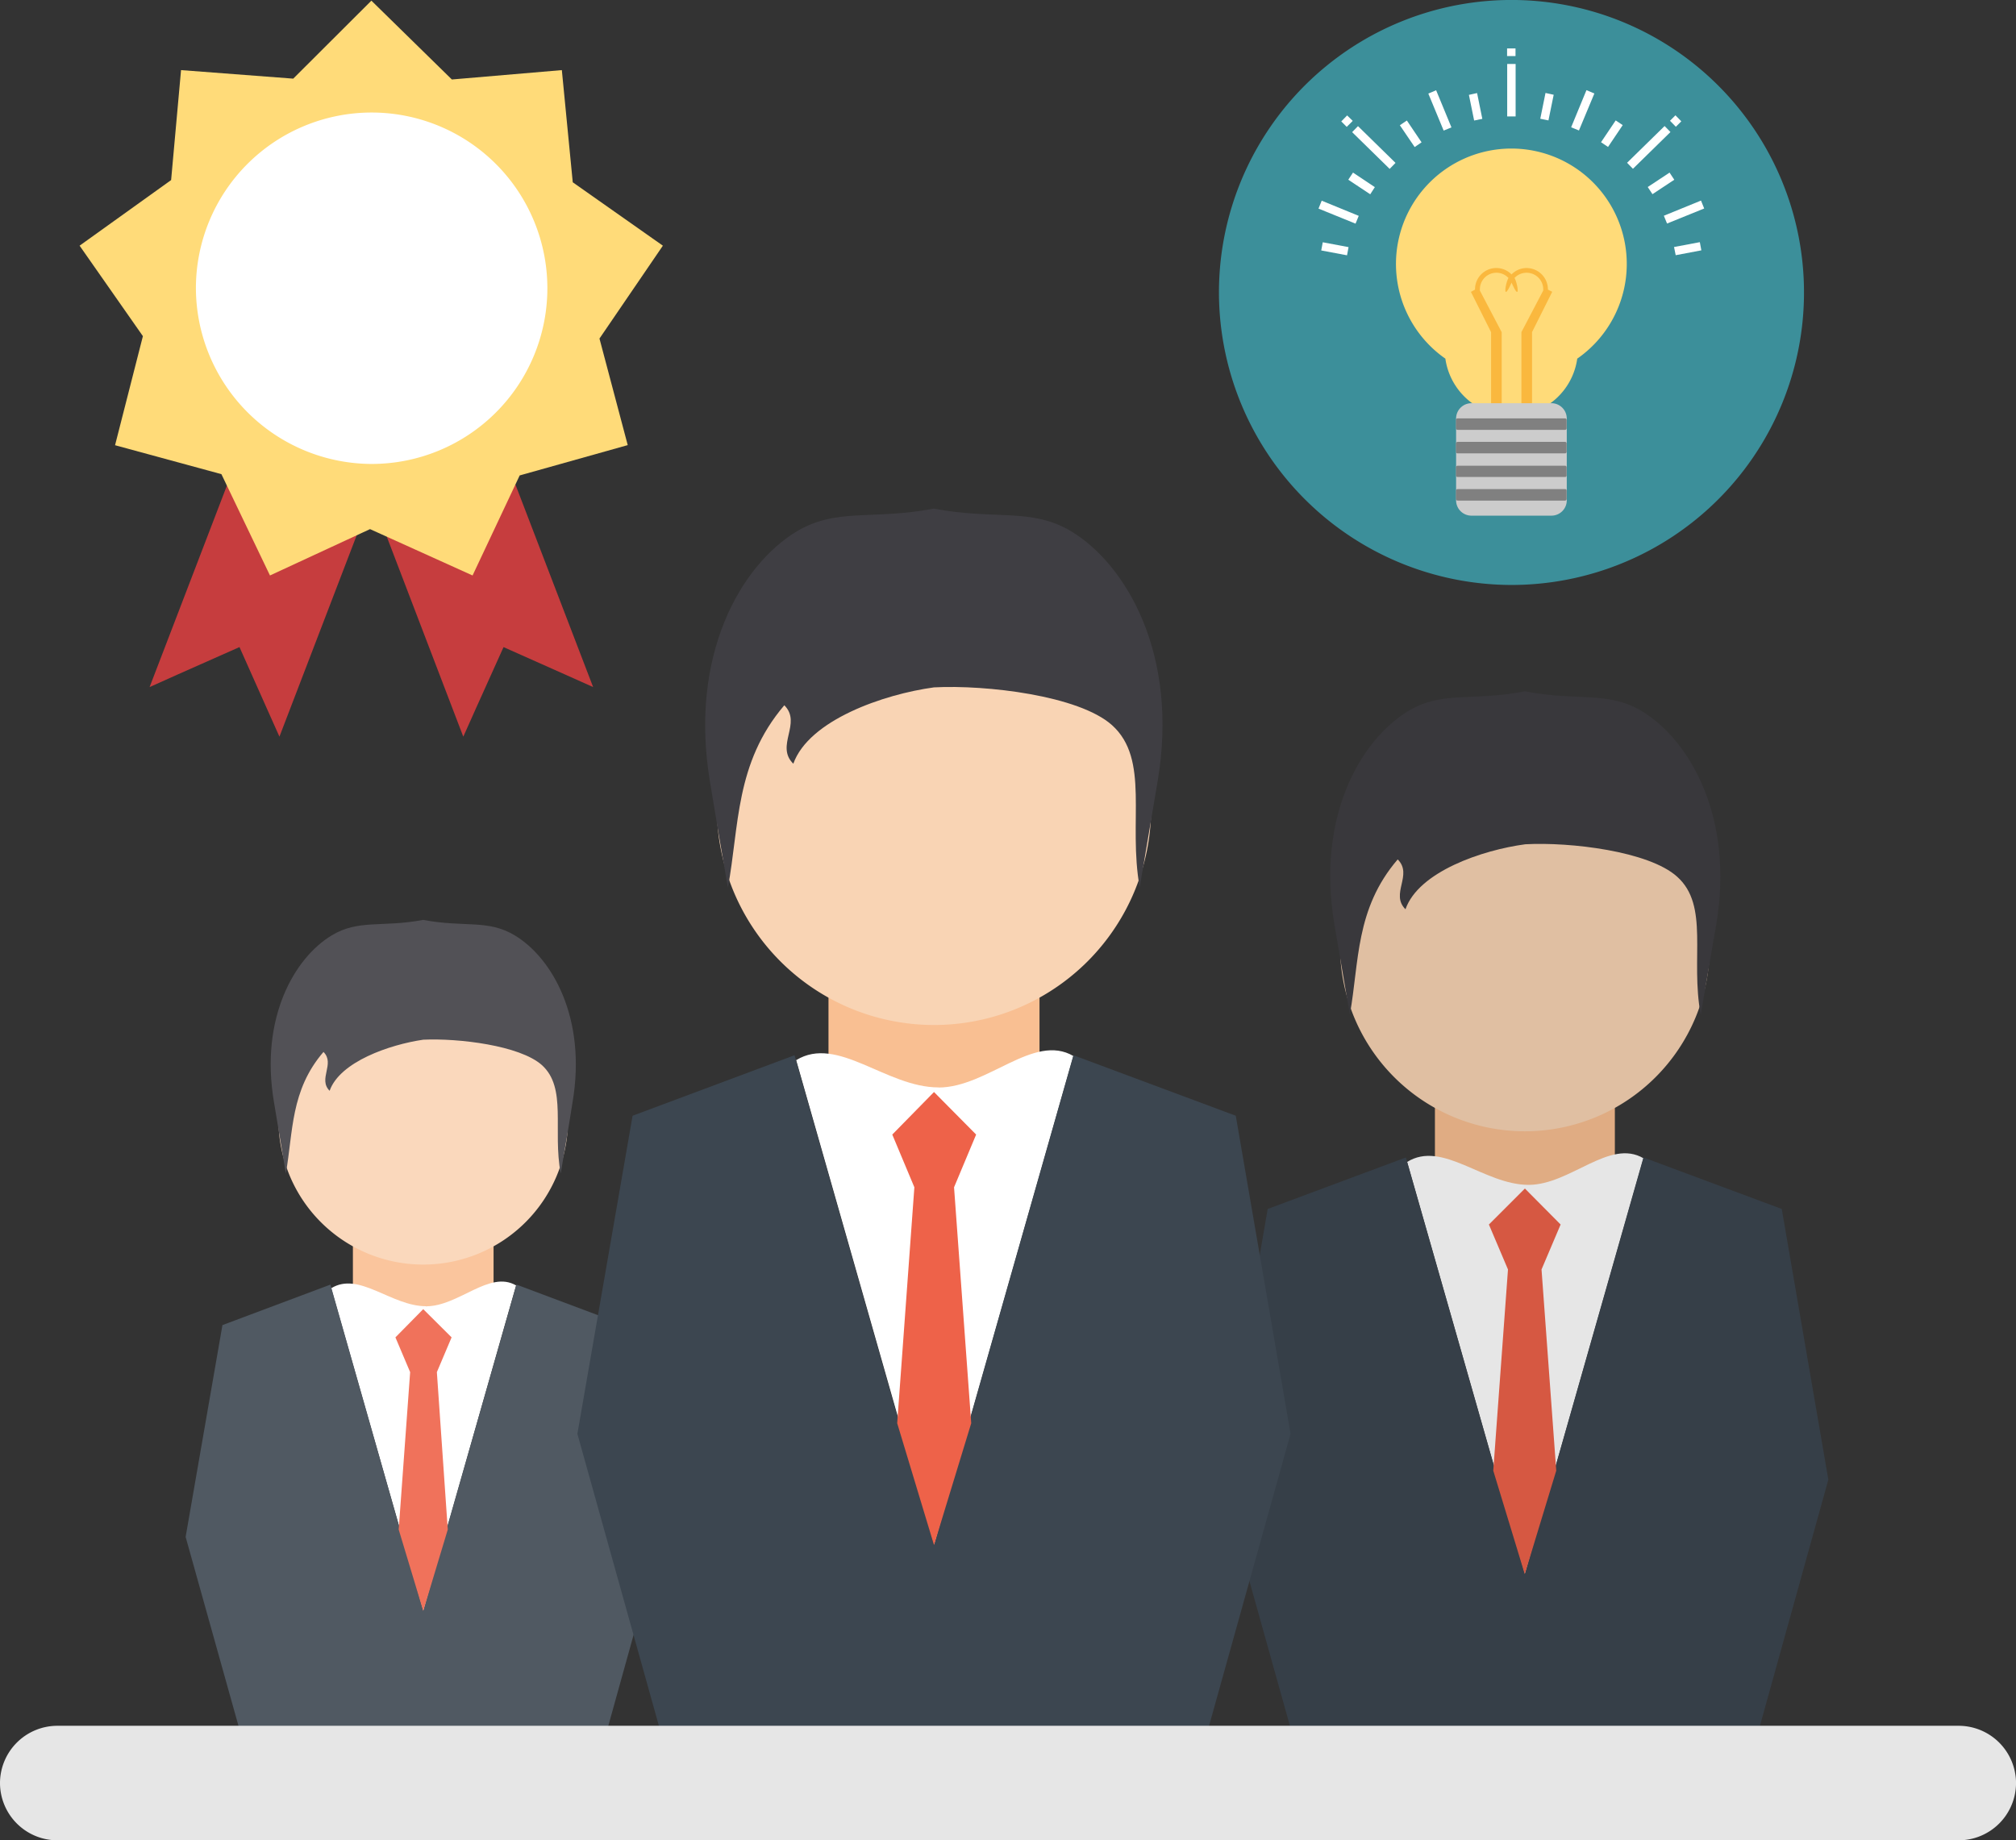 <?xml version="1.0" encoding="UTF-8"?> <svg xmlns="http://www.w3.org/2000/svg" viewBox="0 0 73.927 67.491"><rect x="0" y="0" width="73.927" height="67.491" fill="#333333" stroke="none"/> <defs> <style> .cls-1 { fill: #3c8f9a; } .cls-1, .cls-10, .cls-11, .cls-12, .cls-14, .cls-15, .cls-16, .cls-17, .cls-18, .cls-2, .cls-20, .cls-21, .cls-22, .cls-23, .cls-3, .cls-4, .cls-5, .cls-6, .cls-7, .cls-9 { fill-rule: evenodd; } .cls-2 { fill: #ffdb79; } .cls-3 { fill: #fab83e; } .cls-4 { fill: #fff; } .cls-5 { fill: #ccc; } .cls-6 { fill: gray; } .cls-7 { fill: #c63d3e; } .cls-8 { fill: #fac59d; } .cls-9 { fill: #505962; } .cls-10 { fill: #f0725b; } .cls-11 { fill: #fad8bc; } .cls-12 { fill: #525156; } .cls-13 { fill: #e0ac83; } .cls-14 { fill: #e6e6e6; } .cls-15 { fill: #363f48; } .cls-16 { fill: #d65842; } .cls-17 { fill: #e0bfa2; } .cls-18 { fill: #39383c; } .cls-19 { fill: #f9bf92; } .cls-20 { fill: #3c4650; } .cls-21 { fill: #ee6249; } .cls-22 { fill: #f9d4b4; } .cls-23 { fill: #3f3e43; } </style> </defs> <g id="Group_544" data-name="Group 544" transform="translate(0)"> <g id="Group_518" data-name="Group 518" transform="translate(44.699 0)"> <path id="Path_3498" data-name="Path 3498" class="cls-1" d="M117.329,409.053A10.727,10.727,0,1,0,106.6,398.329a10.744,10.744,0,0,0,10.729,10.724Z" transform="translate(-106.6 -387.6)"></path> <g id="Group_512" data-name="Group 512" transform="translate(3.651 1.783)"> <path id="Path_3499" data-name="Path 3499" class="cls-2" d="M249.532,504a4.231,4.231,0,0,1,2.415,7.705,2.442,2.442,0,0,1-4.836,0,4.233,4.233,0,0,1,2.42-7.705Z" transform="translate(-242.459 -500.335)"></path> <path id="Path_3500" data-name="Path 3500" class="cls-3" d="M306.823,598.391v-.009a.783.783,0,0,0-.782-.782.767.767,0,0,0-.552.234.781.781,0,0,0-1.339.548v.009l-.15.084.74,1.479v2.912a2.076,2.076,0,0,0,.389.117l0-3.029-.8-1.526v-.051a.606.606,0,0,1,1.049-.412c-.117.187-.229.941.112.169.337.772.225.019.108-.169a.6.6,0,0,1,.445-.192.609.609,0,0,1,.609.6c0,.019,0,.033,0,.051l-.8,1.526,0,3.029a1.857,1.857,0,0,0,.389-.117v-2.912l.74-1.479Z" transform="translate(-298.411 -589.553)"></path> <path id="Path_3501" data-name="Path 3501" class="cls-4" d="M191.519,428.186h.309v-1.924h-.309Zm-5.444,3.647-.117.286-1.358-.552.117-.29Zm3.4-3.244-.286.117-.562-1.357.286-.122Zm-3.773,4.391-.056.3-.946-.178.056-.3Zm.964-2.2-.169.262-.805-.534.173-.262Zm1.713-1.643-.253.173-.543-.8.257-.173Zm2.228-.861-.3.061-.192-.941.3-.066Zm-4.957-.126-.215.22.2.2.22-.22Zm1.774,1.741-.215.22-1.376-1.348.215-.22Zm9.84,1.938.117.286,1.362-.552-.117-.29Zm-3.4-3.244.286.117.566-1.357-.29-.122Zm3.773,4.391.061.3.941-.178-.056-.3Zm-.964-2.2.173.262.8-.529-.173-.262Zm-1.713-1.643.257.173.538-.8-.257-.173Zm-2.228-.861.3.061.192-.941-.3-.066Zm4.957-.126.215.22-.2.2-.215-.22Zm-6.174-2.453h.309v.281h-.309Zm4.4,4.194.215.22,1.376-1.348-.215-.22Z" transform="translate(-184.6 -425.7)"></path> <g id="Group_511" data-name="Group 511" transform="translate(5.042 13.004)"> <path id="Path_3502" data-name="Path 3502" class="cls-5" d="M292.862,703.5H295.8a.563.563,0,0,1,.562.562v3.005a.562.562,0,0,1-.562.557h-2.935a.562.562,0,0,1-.562-.557v-3.005a.563.563,0,0,1,.562-.562Z" transform="translate(-292.3 -703.5)"></path> <path id="Path_3503" data-name="Path 3503" class="cls-6" d="M292.361,770.8H296.3a.055.055,0,0,1,.056.061v.3a.058.058,0,0,1-.056.061h-3.941a.062.062,0,0,1-.061-.061v-.3a.062.062,0,0,1,.061-.061Z" transform="translate(-292.3 -767.65)"></path> <path id="Path_3504" data-name="Path 3504" class="cls-6" d="M292.361,752.817H296.3a.054.054,0,0,0,.056-.056v-.3a.054.054,0,0,0-.056-.056h-3.941a.058.058,0,0,0-.061.056v.3a.058.058,0,0,0,.061.056Z" transform="translate(-292.3 -750.111)"></path> <path id="Path_3505" data-name="Path 3505" class="cls-6" d="M292.361,733.8H296.3a.058.058,0,0,1,.056.061v.3a.058.058,0,0,1-.056.061h-3.941a.059.059,0,0,1-.061-.061v-.3a.062.062,0,0,1,.061-.061Z" transform="translate(-292.3 -732.382)"></path> <path id="Path_3506" data-name="Path 3506" class="cls-6" d="M292.361,715.726H296.3a.058.058,0,0,0,.056-.061v-.3a.058.058,0,0,0-.056-.061h-3.941a.059.059,0,0,0-.061.061v.3a.062.062,0,0,0,.061.061Z" transform="translate(-292.3 -714.748)"></path> </g> </g> </g> <g id="Group_521" data-name="Group 521" transform="translate(2.919 0.024)"> <path id="Path_3542" data-name="Path 3542" class="cls-7" d="M28.776,373.8l4.761,1.819,3.366,8.8.465-1.041,1.011-2.244,2.244,1,1.041.465-3.376-8.8-4.751,1.819-3.376,8.8-.465-1.041-1-2.244-2.254,1L25.4,382.6Z" transform="translate(-22.833 -357.426)"></path> <path id="Path_3543" data-name="Path 3543" class="cls-2" d="M0,220.786l3.356-2.406.364-4.033,4.114.313L10.7,211.8l2.951,2.891,4.033-.344.4,4.114,3.305,2.325-2.325,3.406L20.1,228.1l-3.962,1.112-1.728,3.669-3.76-1.7-3.669,1.7L5.2,229.165l-3.9-1.061,1.021-4L0,220.786" transform="translate(0 -211.8)"></path> <path id="Path_3544" data-name="Path 3544" class="cls-4" d="M48.638,265.287a6.444,6.444,0,1,0-6.439-6.449,6.466,6.466,0,0,0,6.439,6.449Z" transform="translate(-37.934 -248.296)"></path> </g> <g id="Group_519" data-name="Group 519" transform="translate(0 18.651)"> <rect id="Rectangle_495" data-name="Rectangle 495" class="cls-8" width="5.158" height="3.374" transform="translate(12.941 25.882)"></rect> <path id="Path_3516" data-name="Path 3516" class="cls-4" d="M465.179,945.362h0c1.2,0,2.324-1.335,3.3-.765l-3.4,11.951L461.7,944.7c1.02-.63,2.2.66,3.479.66Z" transform="translate(-449.554 -916.106)"></path> <path id="Path_3517" data-name="Path 3517" class="cls-9" d="M431.408,945.2l-3.959,1.485-1.35,7.768,2.114,7.558h13.211l2.1-7.558-1.335-7.768-3.959-1.485-3.419,11.966Z" transform="translate(-419.292 -916.739)"></path> <path id="Path_3518" data-name="Path 3518" class="cls-10" d="M478.42,951.2l-1.02,1.035.54,1.275-.42,5.773.9,2.984.9-2.984-.4-5.773.54-1.275Z" transform="translate(-462.9 -921.839)"></path> <path id="Path_3519" data-name="Path 3519" class="cls-11" d="M454.108,869.5a5.308,5.308,0,1,1-5.308,5.308,5.308,5.308,0,0,1,5.308-5.308Z" transform="translate(-438.588 -852.39)"></path> <path id="Path_3520" data-name="Path 3520" class="cls-12" d="M452.489,856c-1.5.285-2.369-.03-3.359.57-1.365.825-2.639,3.029-2.114,6.118.15.87.285,1.74.435,2.609.27-1.515.165-3.044,1.38-4.454.435.435-.21.99.225,1.425.375-1.065,2.2-1.694,3.434-1.874,1.29-.06,3.539.21,4.349.93.93.84.39,2.369.69,3.974.15-.87.3-1.74.435-2.609.525-3.089-.75-5.293-2.114-6.118-.99-.6-1.859-.285-3.359-.57Z" transform="translate(-436.969 -840.915)"></path> <rect id="Rectangle_496" data-name="Rectangle 496" class="cls-13" width="6.598" height="4.319" transform="translate(52.619 20.499)"></rect> <path id="Path_3521" data-name="Path 3521" class="cls-14" d="M729.254,914.235h0c1.53,0,2.969-1.709,4.214-.975l-4.349,15.25L724.8,913.395c1.3-.81,2.819.84,4.454.84Z" transform="translate(-673.201 -889.432)"></path> <path id="Path_3522" data-name="Path 3522" class="cls-15" d="M686.078,914.1l-5.068,1.889-1.709,9.927,2.7,9.657h16.885l2.684-9.657-1.709-9.927L694.79,914.1l-4.349,15.28Z" transform="translate(-634.524 -890.302)"></path> <path id="Path_3523" data-name="Path 3523" class="cls-16" d="M746.12,921.7l-1.32,1.32.7,1.649-.54,7.378,1.155,3.794,1.155-3.794-.54-7.378.7-1.649Z" transform="translate(-690.202 -896.763)"></path> <path id="Path_3524" data-name="Path 3524" class="cls-17" d="M715.178,817.3a6.778,6.778,0,1,1-6.778,6.778,6.79,6.79,0,0,1,6.778-6.778Z" transform="translate(-659.26 -808.018)"></path> <path id="Path_3525" data-name="Path 3525" class="cls-18" d="M713.135,800.1c-1.919.375-3.029-.03-4.274.72-1.754,1.065-3.374,3.869-2.714,7.813.195,1.11.375,2.219.57,3.314.345-1.919.195-3.869,1.754-5.683.57.57-.285,1.26.285,1.829.48-1.38,2.819-2.174,4.394-2.384,1.65-.09,4.529.255,5.563,1.185,1.2,1.065.48,3,.87,5.068.195-1.11.375-2.219.57-3.314.66-3.944-.975-6.748-2.714-7.813-1.275-.765-2.384-.36-4.3-.735Z" transform="translate(-657.217 -793.397)"></path> <rect id="Rectangle_497" data-name="Rectangle 497" class="cls-19" width="7.738" height="5.068" transform="translate(30.381 16.18)"></rect> <path id="Path_3526" data-name="Path 3526" class="cls-4" d="M580.618,889.254h0c1.8,0,3.494-2.009,4.948-1.155l-5.1,17.919L575.4,888.25c1.515-.93,3.3,1,5.218,1Z" transform="translate(-546.204 -868.021)"></path> <path id="Path_3527" data-name="Path 3527" class="cls-20" d="M529.862,889.1l-5.938,2.219L521.9,902.985l3.164,11.336h19.824l3.164-11.336-2.009-11.666-5.953-2.219-5.113,17.964Z" transform="translate(-500.727 -869.051)"></path> <path id="Path_3528" data-name="Path 3528" class="cls-21" d="M600.43,898.1l-1.53,1.56.81,1.934-.63,8.652,1.35,4.469,1.365-4.469-.63-8.652.81-1.934Z" transform="translate(-566.18 -876.702)"></path> <path id="Path_3529" data-name="Path 3529" class="cls-22" d="M563.963,775.5A7.963,7.963,0,1,1,556,783.463a7.955,7.955,0,0,1,7.963-7.963Z" transform="translate(-529.713 -772.486)"></path> <path id="Path_3530" data-name="Path 3530" class="cls-23" d="M561.533,755.4c-2.249.435-3.554-.045-5.038.84-2.054,1.245-3.944,4.544-3.179,9.162.21,1.3.435,2.609.66,3.9.42-2.249.255-4.559,2.069-6.688.66.66-.345,1.484.33,2.144.57-1.6,3.314-2.549,5.158-2.8,1.919-.1,5.308.3,6.523,1.38,1.41,1.26.585,3.539,1.02,5.953.225-1.29.435-2.594.66-3.9.78-4.619-1.14-7.933-3.179-9.162-1.47-.87-2.774-.4-5.023-.825Z" transform="translate(-527.284 -755.4)"></path> <path id="Path_3531" data-name="Path 3531" class="cls-14" d="M382.8,1053.1h69.728a2.106,2.106,0,0,1,2.1,2.1h0a2.106,2.106,0,0,1-2.1,2.1H382.8a2.106,2.106,0,0,1-2.1-2.1h0a2.106,2.106,0,0,1,2.1-2.1Z" transform="translate(-380.7 -1008.459)"></path> </g> </g> </svg> 